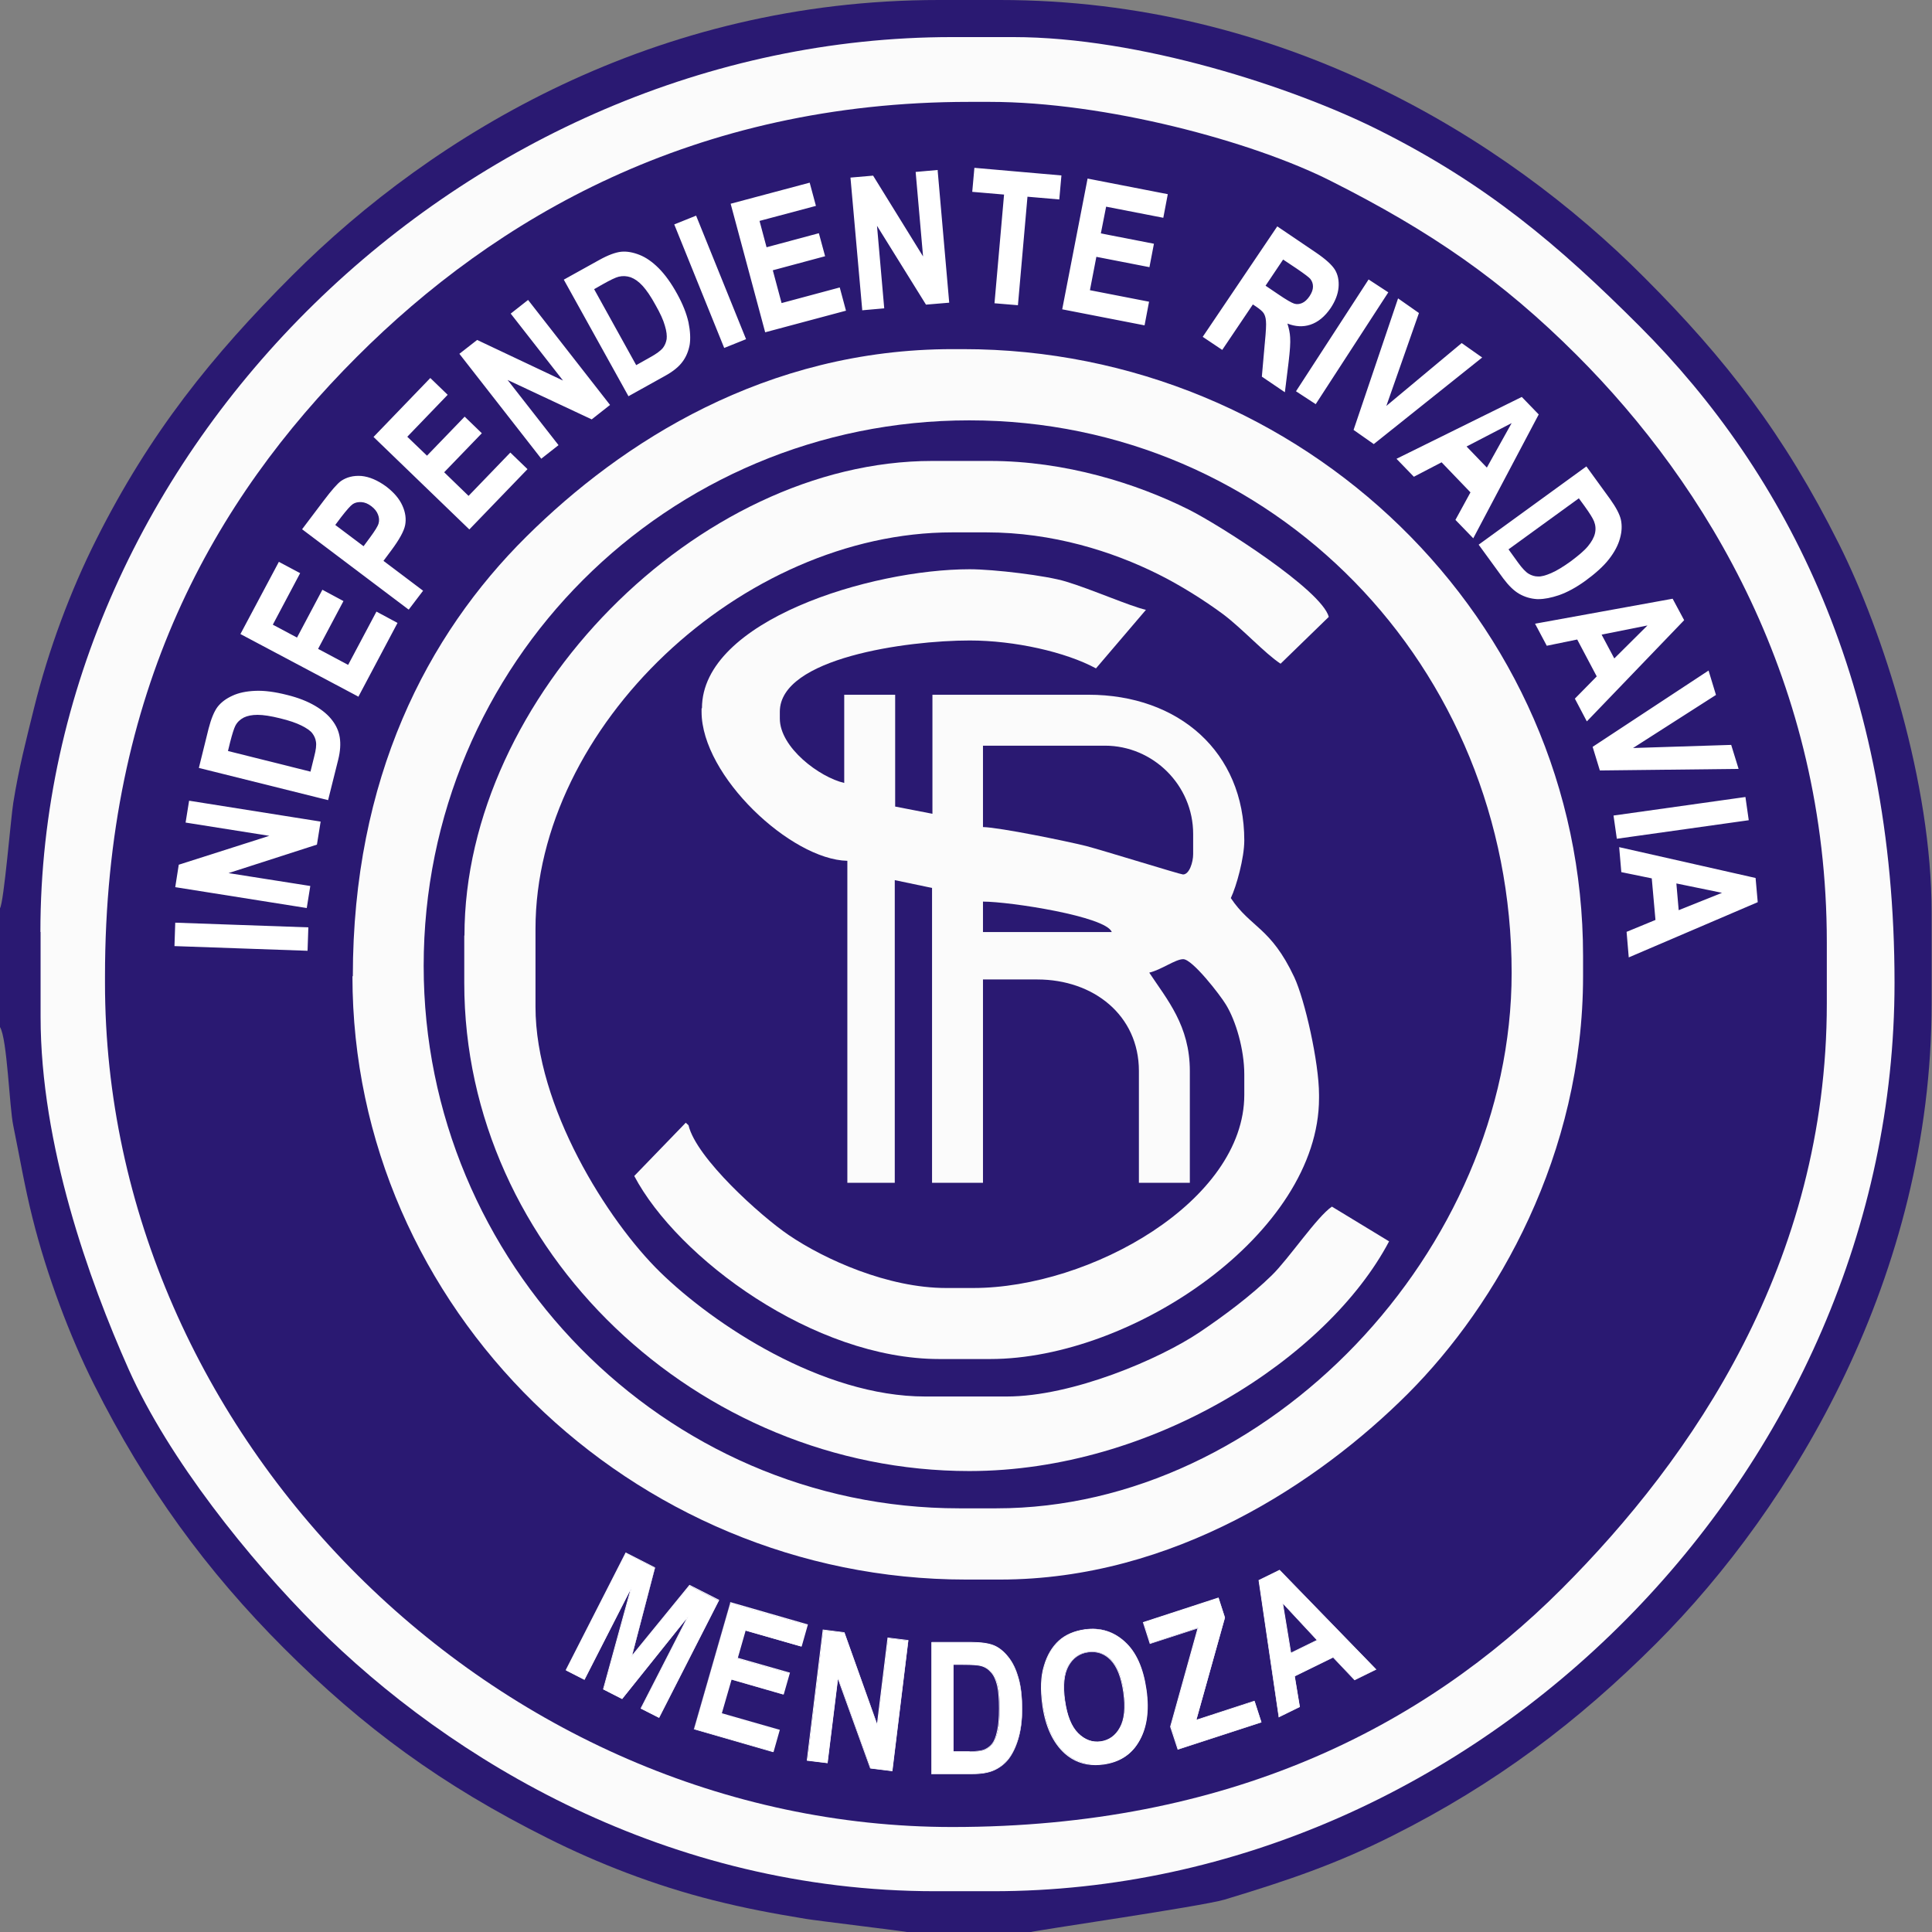 <?xml version="1.0" encoding="utf-8"?>
<svg xmlns="http://www.w3.org/2000/svg" height="99" viewBox="0 0 99 99" width="99">
  <rect x="0" y="0" width="99" height="99" fill="#808080" stroke="none"/>
  <defs>
    <style>.c,.d{fill-rule:evenodd;}.c,.d,.e,.f,.g{stroke-width:0px;}.c,.f{fill:#2a1972;}.d{fill:#fbfbfb;}.e{opacity:0;}.e,.g{fill:#fff;}</style>
  </defs>
  <g id="a">
    <rect class="e" height="99" width="99"/>
  </g>
  <g id="b">
    <path class="c" d="M0,46.55v6.08c.37.59.48,4.1.68,5.05.34,1.66.58,3.12.99,4.75.73,2.92,1.91,6.05,3.14,8.5,2.65,5.29,5.78,9.57,9.74,13.53,4.07,4.07,8.09,7.02,13.53,9.74,2.53,1.27,5.44,2.41,8.46,3.17,1.67.42,3.01.67,4.77.96.46.08,5.18.65,5.23.68h6.25c.11-.07,8.78-1.32,9.96-1.67,3.28-.99,5.73-1.83,8.56-3.25,5.35-2.68,9.56-5.88,13.56-9.88,7.01-7.01,14.11-18.86,14.11-32.78v-4.69c0-6.64-2.49-14.36-4.75-18.87-2.8-5.6-5.78-9.46-9.97-13.65C77.06,6.98,65.6,0,51.24,0h-3.13c-14.49,0-25.85,6.83-33.13,14.11-4.12,4.12-7.3,8.06-10.06,13.56-1.3,2.59-2.43,5.59-3.18,8.63-.4,1.62-.77,3.03-1.06,4.84-.12.73-.48,5.1-.68,5.4Z"/>
    <path class="d" d="M2.08,47.76v4.34c0,6.56,2.47,13.48,4.51,18.06,2.06,4.62,6.19,9.75,9.6,13.16,6.9,6.9,18.02,13.59,31.74,13.59h2.95c24.91,0,46.2-21.61,46.2-46.55,0-15.21-5.46-26.04-13.07-33.65-4.15-4.15-7.83-7.28-13.39-10.06-4.4-2.2-12.25-4.75-18.7-4.75h-3.13c-24.88,0-46.72,21.17-46.72,45.85Z"/>
    <path class="c" d="M5.38,50.02v.35c0,23.27,20.06,43.25,43.42,43.25,14.15,0,24.14-5.12,31.22-12.2,6.71-6.71,13.59-16.71,13.59-30v-3.13c0-13.27-6.15-23.43-12.81-30.09-3.84-3.84-7.49-6.35-12.61-8.93-4.02-2.03-11.54-4.05-17.48-4.05h-1.04c-14.13,0-24.3,5.97-31.39,13.07-7.32,7.32-12.9,17.14-12.9,31.74Z"/>
    <path class="d" d="M18.06,50.02c0,17.02,14.29,30.92,31.44,30.92h1.74c8.91,0,16.36-4.99,20.89-9.51,4.6-4.6,8.99-12.29,8.99-21.41v-1.04c0-17.24-14.39-31.09-31.78-31.09h-.52c-9.58,0-16.97,4.77-21.84,9.6-5.1,5.05-8.9,12.4-8.9,22.54Z"/>
    <path class="c" d="M21.71,49.5c0,15.2,12.3,27.79,27.44,27.79h1.91c13.9,0,26.4-13.23,26.4-27.44,0-15.69-12.22-28.31-27.79-28.31-15.48,0-27.96,12.46-27.96,27.96Z"/>
    <path class="d" d="M35.95,36.3v.17c0,3.3,4.59,7.58,7.47,7.64v16.5h2.43v-15.51s1.91.4,1.91.4v15.11h2.61v-10.42h2.78c2.89,0,5.21,1.84,5.21,4.69v5.73h2.61v-5.73c0-2.32-1.16-3.65-2.08-5.04.61-.14,1.34-.69,1.74-.69.47,0,1.89,1.83,2.19,2.33.51.83.94,2.3.94,3.58v1.04c0,5.45-7.89,9.9-13.89,9.9h-1.39c-2.98,0-6.22-1.46-8.06-2.71-1.43-.97-4.74-3.94-5.14-5.63l-.14-.13-2.64,2.73c2.22,4.2,9.19,9.38,15.63,9.38h2.61c7.31,0,16.85-6.46,16.85-13.37v-.17c0-1.66-.73-4.88-1.27-6.03-1.21-2.57-2.23-2.52-3.25-4.05.29-.61.69-2.06.69-2.95,0-4.54-3.36-7.47-7.99-7.47h-7.99v6.1s-1.91-.37-1.91-.37v-5.73h-2.61v4.52c-1.26-.29-3.3-1.81-3.3-3.3v-.35c0-2.75,6.5-3.65,9.73-3.65,2.3,0,4.92.59,6.47,1.43l2.56-3c-.83-.19-2.8-1.06-4.1-1.45-1.01-.31-3.7-.63-4.93-.63-5.06,0-13.72,2.63-13.72,7.12Z"/>
    <path class="d" d="M23.79,47.94v2.43c0,13.76,12,25.01,25.88,25.01,9.41,0,18.37-5.82,21.51-11.77l-2.93-1.78c-.77.52-2.2,2.66-3.08,3.52-1.06,1.04-2.47,2.09-3.69,2.91-2.05,1.38-6.52,3.3-9.9,3.3h-4.17c-5.28,0-10.84-3.69-13.59-6.38-2.68-2.62-6.38-8.47-6.38-13.59v-3.99c0-10.39,10.58-20.32,21.36-20.32h1.74c3.41,0,6.47.98,8.8,2.14,1.13.56,2.37,1.34,3.33,2.05,1.01.76,2.14,2.01,2.95,2.54l2.47-2.4c-.37-1.38-5.6-4.71-7.18-5.5-2.66-1.33-6.32-2.49-10.19-2.49h-2.95c-12.01,0-23.97,12.1-23.97,24.32Z"/>
    <path class="c" d="M50.37,42.38c.87.02,4.32.73,5.28.97.88.23,4.84,1.46,4.97,1.46.33,0,.52-.64.52-1.04v-1.04c0-2.49-2.05-4.52-4.52-4.52h-6.25v4.17h0Z"/>
    <path class="c" d="M50.37,47.76h6.6c-.29-.8-5.22-1.56-6.6-1.56v1.56Z"/>
    <path class="g" d="M15.72,48.67l-6.73-.23.04-1.11,6.73.23-.04,1.11h0ZM15.68,46.47l-6.65-1.05.17-1.07,4.8-1.53-4.44-.7.16-1.03,6.65,1.05-.18,1.11-4.69,1.51,4.34.69-.16,1.03h0ZM10.24,39.32l.49-1.97c.12-.5.27-.86.45-1.09.17-.23.42-.41.74-.56.32-.15.7-.23,1.15-.25.45-.02.99.05,1.62.21.57.14,1.04.33,1.43.56.39.23.67.48.87.73.19.26.32.54.37.85.05.31.03.68-.08,1.12l-.51,2.03-6.53-1.63h0ZM11.62,38.52l4.33,1.08.2-.81c.09-.35.12-.61.09-.78-.03-.17-.09-.33-.2-.46-.11-.13-.3-.27-.56-.4-.27-.14-.64-.26-1.1-.38-.48-.12-.87-.18-1.17-.19-.3,0-.54.05-.74.15-.2.1-.34.25-.44.44-.08.14-.17.43-.28.86l-.12.49h0ZM18.33,35.63l1.97-3.71-1-.53-1.45,2.73-1.62-.86,1.3-2.45-1-.53-1.3,2.45-1.32-.7,1.4-2.64-1.01-.54-1.92,3.62,5.95,3.16h0ZM20.92,31.16l-5.38-4.05,1.08-1.43c.4-.53.69-.86.87-.99.28-.2.62-.28,1.02-.25.4.03.81.21,1.24.54.39.29.66.61.81.96.15.34.2.67.14.97-.06.3-.29.72-.7,1.26l-.44.58,2.03,1.53-.67.89h0ZM17.12,26.91l1.53,1.15.37-.49c.25-.33.4-.57.44-.73.04-.15.03-.31-.03-.48-.06-.17-.18-.32-.36-.45-.18-.13-.36-.21-.54-.22-.18-.01-.34.02-.47.1-.13.08-.33.31-.61.68l-.33.43h0ZM24.05,27.06l2.92-3.02-.82-.79-2.14,2.22-1.32-1.27,1.93-2-.82-.79-1.93,2-1.07-1.04,2.07-2.15-.82-.79-2.85,2.95,4.84,4.68h0ZM27.75,23.45l-4.15-5.31.86-.67,4.55,2.15-2.77-3.54.82-.64,4.15,5.31-.88.69-4.46-2.09,2.7,3.46-.82.64h0ZM28.95,14.35l3.27,5.89,1.83-1.01c.39-.22.68-.45.87-.7.19-.25.31-.53.37-.85.05-.32.04-.7-.06-1.14-.09-.44-.28-.91-.56-1.42-.31-.56-.63-1.01-.95-1.33-.32-.32-.64-.54-.97-.67-.32-.13-.63-.19-.91-.16-.28.03-.65.16-1.1.41l-1.78.99h0ZM37.13,17.77l-2.52-6.24,1.03-.42,2.52,6.24-1.03.42h0ZM39.24,16.98l4.06-1.09-.29-1.1-2.98.8-.47-1.77,2.68-.72-.29-1.09-2.68.72-.39-1.44,2.89-.77-.3-1.1-3.96,1.06,1.74,6.5h0ZM44.22,15.85l-.59-6.71,1.08-.09,2.64,4.28-.39-4.48,1.03-.09.59,6.71-1.12.1-2.6-4.18.38,4.38-1.03.09h0ZM51.01,15.49l.49-5.57-1.63-.14.1-1.14,4.37.38-.1,1.14-1.63-.14-.49,5.57-1.11-.1h0ZM54.48,15.82l1.28-6.61,4.02.78-.22,1.12-2.93-.57-.28,1.47,2.72.53-.22,1.11-2.72-.53-.35,1.8,3.03.59-.22,1.11-4.12-.8h0ZM61.69,17.25l3.77-5.58,1.95,1.31c.5.34.82.63.97.87s.2.54.17.88c-.03.34-.16.68-.39,1.03-.29.44-.64.72-1.03.84-.39.12-.8.09-1.23-.1.1.28.16.54.18.8.02.26-.01.68-.08,1.27l-.18,1.46-1.1-.74.15-1.67c.06-.6.08-.99.06-1.16-.01-.17-.05-.31-.12-.41-.07-.11-.21-.23-.42-.38l-.19-.13-1.57,2.33-.92-.62h0ZM64.78,14.65l.69.46c.42.28.7.44.84.48.14.04.28.03.43-.03.15-.06.28-.19.41-.37.12-.18.18-.35.18-.5,0-.16-.04-.3-.14-.42-.07-.09-.31-.27-.72-.55l-.72-.49-.95,1.42h0ZM66.48,20.04l.93.61,3.67-5.65-.93-.61-3.67,5.65h0ZM69.42,22.02l2.25-6.65.99.69-1.72,4.88,3.97-3.31.97.68-5.48,4.38-.98-.69h0ZM75.48,27.5l3.31-6.27-.82-.85-6.34,3.13.82.85,1.42-.74,1.53,1.59-.77,1.41.84.87h0ZM81.28,23.96l1.2,1.65c.3.42.48.76.55,1.04s.05.59-.05.93c-.09.34-.27.69-.55,1.04-.28.36-.68.73-1.2,1.11-.47.34-.92.59-1.35.73-.43.15-.8.21-1.12.2-.32-.02-.62-.1-.89-.26-.27-.16-.54-.42-.8-.78l-1.23-1.69,5.45-3.96h0ZM81.32,36.88l-.57-1.07,1.12-1.14-1.04-1.95-1.56.32-.56-1.05,6.96-1.26.55,1.04-4.91,5.11h0ZM82.71,33.81l1.85-1.84-2.56.51.71,1.33h0ZM81.67,38.29l.35,1.14,7.02-.08-.35-1.13-5.16.17,4.36-2.79-.35-1.16-5.86,3.85h0ZM82.73,41.82l6.67-.94.15,1.1-6.67.94-.15-1.1h0ZM83.5,48.98l-.11-1.21,1.48-.61-.19-2.2-1.56-.32-.1-1.18,6.9,1.55.1,1.18-6.52,2.79h0ZM85.98,46.71l2.42-.97-2.55-.53.13,1.5Z"/>
    <path class="g" d="M83.46,49.05l-.11-1.3,1.48-.61-.19-2.13-1.56-.32-.11-1.28,6.99,1.58.11,1.24-6.61,2.83ZM83.44,47.8l.1,1.11,6.43-2.75-.1-1.11-6.8-1.53.09,1.08,1.56.32.2,2.26-1.48.61ZM15.76,48.72l-6.82-.24.04-1.2,6.82.24-.04,1.2ZM9.04,48.4l6.64.23.04-1.02-6.64-.23-.04,1.02ZM85.94,46.77l-.14-1.63,2.77.57-2.62,1.05ZM85.9,45.26l.12,1.38,2.22-.89-2.34-.48ZM15.72,46.53l-6.74-1.07.18-1.15,4.64-1.48-4.29-.68.18-1.12,6.74,1.07-.19,1.18-4.53,1.46,4.19.66-.18,1.12ZM9.08,45.38l6.56,1.04.15-.93-4.48-.71,4.84-1.56.16-1.03-6.56-1.04-.15.93,4.59.73-4.95,1.58-.16,1ZM82.85,42.98l-.17-1.19,6.76-.95.17,1.19-6.76.95ZM82.79,41.86l.14,1.01,6.58-.92-.14-1.01-6.58.92ZM16.81,41l-6.62-1.65.5-2.02c.13-.5.28-.87.46-1.11.18-.23.43-.42.76-.57.32-.15.71-.23,1.17-.25.46-.02,1,.05,1.63.21.57.14,1.05.33,1.44.56.39.23.68.48.88.75.2.26.33.55.38.87.05.32.03.7-.08,1.14l-.52,2.08ZM10.3,39.29l6.44,1.61.5-1.99c.11-.43.13-.8.08-1.1-.05-.3-.17-.57-.36-.83-.19-.25-.48-.5-.86-.72-.38-.23-.86-.41-1.41-.55-.62-.15-1.16-.22-1.61-.21-.45.02-.83.1-1.14.24-.31.14-.55.33-.72.55-.17.22-.32.58-.44,1.07l-.48,1.93ZM15.98,39.65l-4.42-1.1.13-.54c.11-.44.2-.73.28-.87.1-.2.26-.35.46-.45.2-.1.45-.16.76-.15.3,0,.7.07,1.18.19.47.12.85.25,1.11.38.28.14.47.28.58.42.11.14.18.3.21.48.03.18,0,.44-.09.8l-.21.86ZM11.67,38.48l4.24,1.06.19-.77c.09-.34.12-.6.09-.76-.02-.16-.09-.31-.19-.44-.1-.13-.29-.26-.55-.39-.26-.13-.63-.26-1.09-.37-.48-.12-.87-.18-1.16-.18-.29,0-.53.05-.71.14-.19.1-.33.23-.43.42-.07.14-.16.42-.27.85l-.11.45ZM81.98,39.48l-.37-1.21,5.94-3.91.38,1.25-4.25,2.72,5.03-.16.38,1.23-7.11.08ZM81.72,38.31l.33,1.08,6.92-.08-.32-1.04-5.29.17,4.47-2.86-.33-1.06-5.78,3.8ZM81.31,36.96l-.61-1.16,1.12-1.14-1-1.89-1.56.32-.6-1.13,7.05-1.28.59,1.1-4.98,5.18ZM80.81,35.82l.52.98,4.84-5.04-.52-.98-6.86,1.25.51.96,1.56-.32,1.07,2.01-1.12,1.14ZM18.35,35.69l-6.03-3.2,1.97-3.7,1.09.58-1.4,2.64,1.24.66,1.3-2.45,1.08.58-1.3,2.45,1.54.82,1.45-2.73,1.08.58-2.01,3.79ZM12.45,32.45l5.86,3.12,1.93-3.63-.92-.49-1.45,2.73-1.7-.9,1.3-2.45-.92-.49-1.3,2.45-1.4-.74,1.4-2.64-.92-.49-1.88,3.54ZM82.7,33.89l-.77-1.44,2.77-.56-2,2ZM82.07,32.52l.65,1.22,1.7-1.69-2.35.47ZM20.93,31.23l-5.45-4.11,1.11-1.47c.4-.53.7-.87.88-1,.29-.2.64-.29,1.05-.26.41.04.83.22,1.27.54.39.3.67.62.83.98.16.35.2.69.14,1-.06.31-.3.74-.7,1.28l-.41.55,2.03,1.53-.73.96ZM15.6,27.1l5.3,4,.61-.81-2.03-1.53.47-.62c.4-.53.63-.95.69-1.24.06-.29.01-.61-.14-.94-.15-.34-.42-.65-.8-.94-.42-.32-.83-.49-1.22-.53-.39-.03-.72.05-.99.24-.17.12-.46.45-.86.98l-1.05,1.39ZM78.85,30.7s-.06,0-.09,0c-.33-.02-.63-.11-.91-.27-.28-.16-.55-.43-.82-.79l-1.26-1.73,5.52-4.01,1.22,1.68c.3.42.49.78.55,1.06.06.29.05.6-.05.95-.09.34-.28.7-.56,1.06-.28.36-.69.73-1.21,1.11-.47.34-.93.59-1.36.74-.39.13-.74.2-1.04.2ZM75.9,27.93l1.2,1.66c.26.36.53.62.79.77.26.15.55.24.87.25.32.01.69-.05,1.1-.19.42-.14.87-.39,1.33-.73.52-.38.92-.74,1.19-1.1.27-.35.46-.7.54-1.03.09-.33.1-.63.05-.9-.06-.27-.24-.62-.54-1.03l-1.17-1.61-5.37,3.9ZM18.65,28.12l-1.6-1.21.35-.47c.29-.38.49-.61.62-.69.14-.09.3-.13.49-.11.19.01.38.09.56.23.18.14.31.3.38.47.07.17.08.35.03.51-.04.16-.19.4-.45.74l-.4.53ZM17.18,26.9l1.45,1.09.34-.46c.24-.33.39-.56.43-.71.04-.14.03-.3-.03-.45-.06-.16-.17-.3-.34-.43-.17-.13-.34-.2-.51-.21-.17-.01-.32.02-.44.1-.12.08-.32.31-.6.67l-.3.4ZM75.49,27.58l-.91-.94.77-1.41-1.48-1.54-1.42.74-.89-.92,6.42-3.17.87.9-.02.03-3.34,6.32ZM74.69,26.62l.77.8,3.26-6.18-.77-.8-6.25,3.09.76.78,1.42-.74,1.58,1.63-.77,1.41ZM24.05,27.13l-4.91-4.74,2.91-3.02.89.86-2.07,2.15,1.01.97,1.93-2,.88.85-1.93,2,1.25,1.21,2.14-2.22.88.85-2.98,3.09ZM19.27,22.39l4.78,4.61,2.85-2.95-.75-.72-2.14,2.22-1.38-1.34,1.93-2-.75-.72-1.93,2-1.14-1.1,2.07-2.15-.75-.73-2.78,2.88ZM27.74,23.51l-4.2-5.38.91-.71,4.4,2.08-2.68-3.43.89-.7,4.2,5.38-.94.74-4.31-2.02,2.61,3.34-.89.7ZM23.66,18.15l4.09,5.23.75-.58-2.79-3.58,4.61,2.16.82-.64-4.09-5.23-.75.58,2.86,3.66-4.7-2.22-.8.62ZM70.4,22.76l-1.04-.73,2.28-6.74,1.07.75-1.67,4.76,3.86-3.22,1.05.74-5.56,4.44ZM69.47,22l.92.65,5.4-4.32-.89-.62-4.07,3.39,1.76-5.01-.91-.64-2.22,6.56ZM67.42,20.71l-1.01-.66,3.72-5.73,1.01.66-3.72,5.73ZM66.54,20.03l.85.56,3.62-5.57-.85-.56-3.62,5.57ZM32.2,20.3l-.02-.04-3.29-5.93,1.82-1.01c.45-.25.83-.39,1.12-.42.29-.03.61.03.94.16.33.13.66.36.98.68.32.32.65.77.96,1.34.28.51.47.99.57,1.44.09.44.11.83.06,1.15-.06.32-.18.62-.37.87-.19.26-.49.5-.89.72l-1.87,1.04ZM29.02,14.37l3.22,5.81,1.79-.99c.39-.21.67-.45.86-.69.18-.24.3-.52.36-.83.05-.31.03-.69-.06-1.12-.09-.43-.28-.91-.56-1.41-.31-.56-.63-1-.94-1.32-.32-.31-.64-.54-.95-.66-.32-.13-.62-.18-.89-.16-.28.03-.64.16-1.08.41l-1.74.96ZM65.84,20.1l-1.18-.8.15-1.7c.06-.6.08-.98.06-1.15-.01-.16-.05-.29-.11-.39-.06-.1-.2-.22-.41-.36l-.15-.1-1.57,2.33-1-.67,3.82-5.66,1.98,1.34c.5.34.83.64.98.89.15.25.21.56.18.9-.03.35-.17.7-.4,1.05-.3.44-.65.73-1.05.86-.37.12-.76.1-1.17-.06.08.25.13.49.14.71.02.26-.01.69-.08,1.27l-.19,1.54ZM64.75,19.26l1.01.68.17-1.39c.07-.58.1-1.01.08-1.26-.01-.25-.07-.51-.17-.78l-.04-.1.1.04c.42.19.82.22,1.2.1.38-.12.71-.4,1-.83.23-.34.36-.68.39-1.01.03-.33-.03-.61-.17-.85-.14-.24-.46-.53-.95-.86l-1.91-1.29-3.71,5.51.84.57,1.57-2.33.23.15c.22.15.36.28.43.39.07.12.12.26.13.44.01.17,0,.55-.06,1.16l-.15,1.64ZM37.11,17.83l-2.56-6.33,1.12-.45,2.56,6.33-1.12.45ZM34.67,11.55l2.49,6.16.94-.38-2.49-6.16-.94.38ZM39.21,17.03l-1.77-6.59,4.05-1.08.32,1.19-2.89.77.36,1.35,2.68-.72.32,1.18-2.68.72.45,1.68,2.98-.8.32,1.19-4.15,1.11ZM37.55,10.5l1.72,6.42,3.97-1.06-.27-1.01-2.98.8-.5-1.86,2.68-.72-.27-1.01-2.68.72-.41-1.53,2.89-.77-.27-1.01-3.87,1.04ZM58.64,16.67l-4.21-.82,1.3-6.7,4.11.8-.23,1.21-2.93-.57-.27,1.37,2.72.53-.23,1.2-2.72-.53-.33,1.71,3.03.59-.23,1.21ZM54.54,15.78l4.03.78.2-1.02-3.03-.59.37-1.89,2.72.53.2-1.02-2.72-.53.3-1.56,2.93.57.2-1.03-3.93-.76-1.27,6.52ZM44.18,15.9v-.05s-.6-6.75-.6-6.75l1.16-.1,2.56,4.14-.38-4.33,1.13-.1v.05s.59,6.75.59,6.75l-1.19.1-2.51-4.04.37,4.23-1.13.1ZM43.68,9.18l.58,6.62.94-.08-.4-4.52,2.69,4.32,1.04-.09-.58-6.62-.94.08.4,4.63-2.73-4.42-1.01.09ZM66.47,15.67c-.06,0-.12,0-.18-.03-.15-.04-.42-.2-.85-.49l-.72-.49,1.01-1.49.76.51c.43.29.66.47.73.56.1.13.15.28.15.45,0,.17-.07.34-.19.53-.13.19-.27.32-.43.39-.1.04-.19.06-.28.06ZM64.85,14.64l.65.44c.41.28.69.44.82.48.13.04.26.03.4-.03.14-.06.27-.18.39-.36.11-.17.17-.33.17-.48,0-.15-.04-.27-.13-.39-.06-.08-.3-.26-.71-.54l-.69-.46-.9,1.34ZM52.16,15.64l-1.2-.1.49-5.57-1.63-.14.11-1.23,4.46.39-.11,1.23-1.63-.14-.49,5.57ZM51.07,15.45l1.02.09.49-5.57,1.63.14.09-1.04-4.28-.37-.09,1.04,1.63.14-.49,5.57Z"/>
    <path class="g" d="M29.02,85.59l3.06-6,1.48.76-1.19,4.55,2.97-3.64,1.49.76-3.06,6-.92-.47,2.41-4.72-3.38,4.23-.96-.49,1.44-5.22-2.41,4.72-.92-.47h0ZM35.57,88.6l4.04,1.16.31-1.09-2.97-.85.51-1.76,2.67.77.31-1.09-2.67-.76.41-1.43,2.87.82.31-1.1-3.94-1.13-1.86,6.47h0ZM41.37,90.21l.82-6.68,1.08.13,1.69,4.74.55-4.46,1.03.13-.82,6.68-1.11-.14-1.67-4.63-.54,4.36-1.03-.13h0ZM47.74,84.16h2.03c.51,0,.9.06,1.17.17.26.11.5.31.72.58.22.27.39.63.52,1.06.13.44.19.98.19,1.62,0,.58-.07,1.09-.2,1.52-.13.43-.3.77-.5,1.02-.2.25-.45.44-.73.57-.29.13-.65.19-1.11.19h-2.09v-6.73h0ZM48.85,85.3v4.46h.84c.36,0,.62-.03.78-.1.16-.07.29-.17.4-.31.1-.14.19-.35.26-.65.07-.29.1-.68.1-1.16s-.03-.89-.1-1.18c-.07-.29-.18-.51-.32-.68-.15-.17-.32-.27-.53-.33-.16-.04-.46-.06-.9-.06h-.51ZM53.44,87.36c-.11-.79-.09-1.46.08-2.01.16-.55.42-.97.76-1.28.34-.3.79-.5,1.33-.57.78-.11,1.46.1,2.04.63.58.53.94,1.34,1.1,2.45.16,1.11.02,2.02-.42,2.72-.38.62-.96.98-1.75,1.09-.79.11-1.45-.08-1.99-.56-.61-.55-.99-1.38-1.15-2.47h0ZM54.57,87.16c.11.77.33,1.32.68,1.66.35.34.73.48,1.16.42.43-.06.77-.3,1-.72s.29-1.02.18-1.81c-.11-.77-.33-1.33-.66-1.66-.33-.33-.72-.46-1.17-.4-.45.06-.79.3-1.02.71-.23.41-.29,1.01-.18,1.79h0ZM60.37,89.64l4.27-1.39-.35-1.08-2.99.97,1.47-5.25-.33-1.01-3.84,1.25.35,1.08,2.45-.8-1.41,5.05.38,1.17h0ZM70.51,85.55l-1.09.53-1.1-1.16-1.98.97.26,1.57-1.07.52-1.02-7,1.06-.52,4.94,5.08h0ZM67.5,84.05l-1.78-1.91.42,2.57,1.35-.66Z"/>
    <path class="g" d="M49.83,90.91h-2.11v-6.75h.02v-.02h2.03c.51,0,.91.06,1.17.17.26.11.51.31.73.59.22.27.4.63.52,1.07.13.43.19.98.19,1.63,0,.58-.07,1.09-.2,1.52-.13.43-.3.77-.5,1.03-.2.25-.45.44-.74.57-.29.13-.66.19-1.11.19ZM47.75,90.88h2.08c.44,0,.81-.06,1.1-.19.28-.13.53-.31.73-.56.2-.25.37-.59.5-1.02.13-.43.2-.94.2-1.51,0-.64-.06-1.19-.19-1.62-.13-.43-.3-.79-.52-1.05-.22-.27-.46-.46-.72-.58-.26-.11-.65-.17-1.16-.17h-2.02v6.7ZM45.73,90.76l-1.14-.14h0s-1.65-4.57-1.65-4.57l-.53,4.3-1.07-.13.82-6.72,1.11.14,1.67,4.68.54-4.41,1.07.13-.82,6.72ZM44.62,90.59l1.08.13.82-6.65-1-.12-.55,4.52-1.72-4.8-1.05-.13-.82,6.65,1,.12.54-4.41,1.69,4.69ZM56.14,90.45c-.61,0-1.14-.2-1.58-.59-.61-.55-1-1.39-1.15-2.48h0c-.11-.8-.09-1.47.08-2.02.16-.55.42-.98.76-1.29.34-.31.79-.5,1.33-.58.78-.11,1.47.1,2.05.63.58.53.95,1.36,1.1,2.46.16,1.11.02,2.04-.42,2.74-.38.62-.97.99-1.76,1.1-.15.02-.29.03-.43.03ZM55.99,83.49c-.13,0-.26,0-.39.03-.53.08-.98.27-1.32.57-.34.3-.59.73-.75,1.27-.16.54-.19,1.21-.08,2h0c.15,1.09.54,1.91,1.14,2.46.53.48,1.19.67,1.98.55.78-.11,1.36-.47,1.74-1.09.43-.69.57-1.61.41-2.71-.15-1.09-.52-1.91-1.09-2.44-.47-.43-1.02-.65-1.64-.65ZM39.62,89.78h-.02s-4.05-1.17-4.05-1.17l1.87-6.51h.02s3.96,1.14,3.96,1.14l-.32,1.13h-.02s-2.85-.82-2.85-.82l-.4,1.4,2.67.76-.32,1.12-2.67-.77-.5,1.73,2.97.85-.32,1.13ZM35.59,88.59l4,1.15.3-1.06-2.97-.85.51-1.8,2.67.77.3-1.06-2.67-.76.42-1.47,2.87.82.3-1.06-3.91-1.12-1.85,6.44ZM49.68,89.77h-.86v-4.48h.02v-.02h.51c.46,0,.75.02.91.06.21.05.39.16.54.33.15.17.26.4.33.69.07.29.1.69.1,1.18s-.03.87-.1,1.17c-.07.3-.15.51-.26.65-.1.14-.24.24-.4.31-.16.07-.42.1-.78.1ZM48.86,89.74h.82c.36,0,.61-.03.77-.1.16-.07.29-.17.39-.3.1-.13.19-.35.25-.64.07-.29.1-.68.1-1.16s-.03-.89-.1-1.18c-.07-.28-.17-.51-.32-.67-.14-.16-.31-.27-.52-.32-.15-.04-.45-.06-.9-.06h-.49v4.42ZM60.35,89.67l-.39-1.19h0s1.4-5.03,1.4-5.03l-2.44.79-.36-1.12h.02s3.86-1.26,3.86-1.26l.33,1.03h0s-1.46,5.23-1.46,5.23l2.97-.97.36,1.11-4.3,1.4ZM60.01,88.48l.37,1.14,4.23-1.38-.34-1.05-3,.98v-.03s1.48-5.25,1.48-5.25l-.32-.98-3.81,1.24.34,1.05,2.46-.8-1.42,5.08ZM56.22,89.28c-.36,0-.69-.15-.99-.44-.35-.34-.58-.91-.68-1.67-.11-.78-.05-1.39.18-1.8.23-.42.58-.66,1.03-.72.45-.06.85.07,1.18.41.33.33.55.89.66,1.67.11.79.05,1.4-.18,1.82-.23.42-.57.67-1.01.73-.06,0-.13.01-.19.01ZM54.58,87.16c.11.76.33,1.31.67,1.65.34.34.73.48,1.15.42.42-.06.76-.3.98-.71.23-.41.29-1.02.18-1.8-.11-.77-.33-1.32-.65-1.65-.32-.33-.71-.46-1.15-.4-.44.06-.78.3-1,.7-.23.41-.29,1.01-.18,1.78h0ZM33.78,88.03l-.95-.48v-.02s2.34-4.57,2.34-4.57l-3.29,4.1-.98-.5,1.39-5.06-2.34,4.58-.96-.49v-.02s3.07-6.02,3.07-6.02l1.51.77h0s-1.17,4.48-1.17,4.48l2.93-3.59,1.52.77v.02s-3.07,6.02-3.07,6.02ZM32.88,87.53l.89.45,3.04-5.97-1.46-.74-3.01,3.69.02-.08,1.19-4.53-1.46-.74-3.04,5.97.89.46,2.48-4.86-1.48,5.37.93.48,3.48-4.35-2.48,4.86ZM65.52,88v-.02s-1.03-7.01-1.03-7.01l1.08-.53h0s4.96,5.11,4.96,5.11l-1.12.55h0s-1.1-1.16-1.1-1.16l-1.96.96.26,1.57-1.1.54ZM64.53,80.99l1.01,6.96,1.03-.5-.26-1.57,2.01-.98h0s1.1,1.16,1.1,1.16l1.06-.51-4.91-5.06-1.04.51ZM66.13,84.74l-.44-2.66,1.83,1.97-1.4.68ZM65.75,82.19l.41,2.49,1.31-.64-1.72-1.85Z"/>
    <path class="f" d="M80.9,25.53l.3.41c.26.36.42.62.48.77.08.2.1.4.05.62-.05.21-.17.43-.36.66-.19.23-.49.48-.89.78-.39.28-.72.48-1,.6-.28.12-.5.18-.67.17-.17,0-.33-.05-.48-.14-.15-.09-.33-.28-.54-.57l-.49-.68,3.61-2.62h0Z"/>
    <polygon class="f" points="76.19 23.96 77.46 21.68 75.15 22.88 76.19 23.96"/>
    <path class="f" d="M30.44,14.81l2.16,3.9.73-.41c.31-.17.52-.33.63-.46.11-.14.17-.29.2-.46.02-.17,0-.4-.09-.69-.08-.29-.24-.64-.48-1.06-.24-.44-.46-.76-.66-.98-.2-.22-.4-.36-.61-.44-.21-.07-.41-.08-.62-.03-.16.04-.43.17-.82.39l-.44.25h0Z"/>
  </g>
</svg>